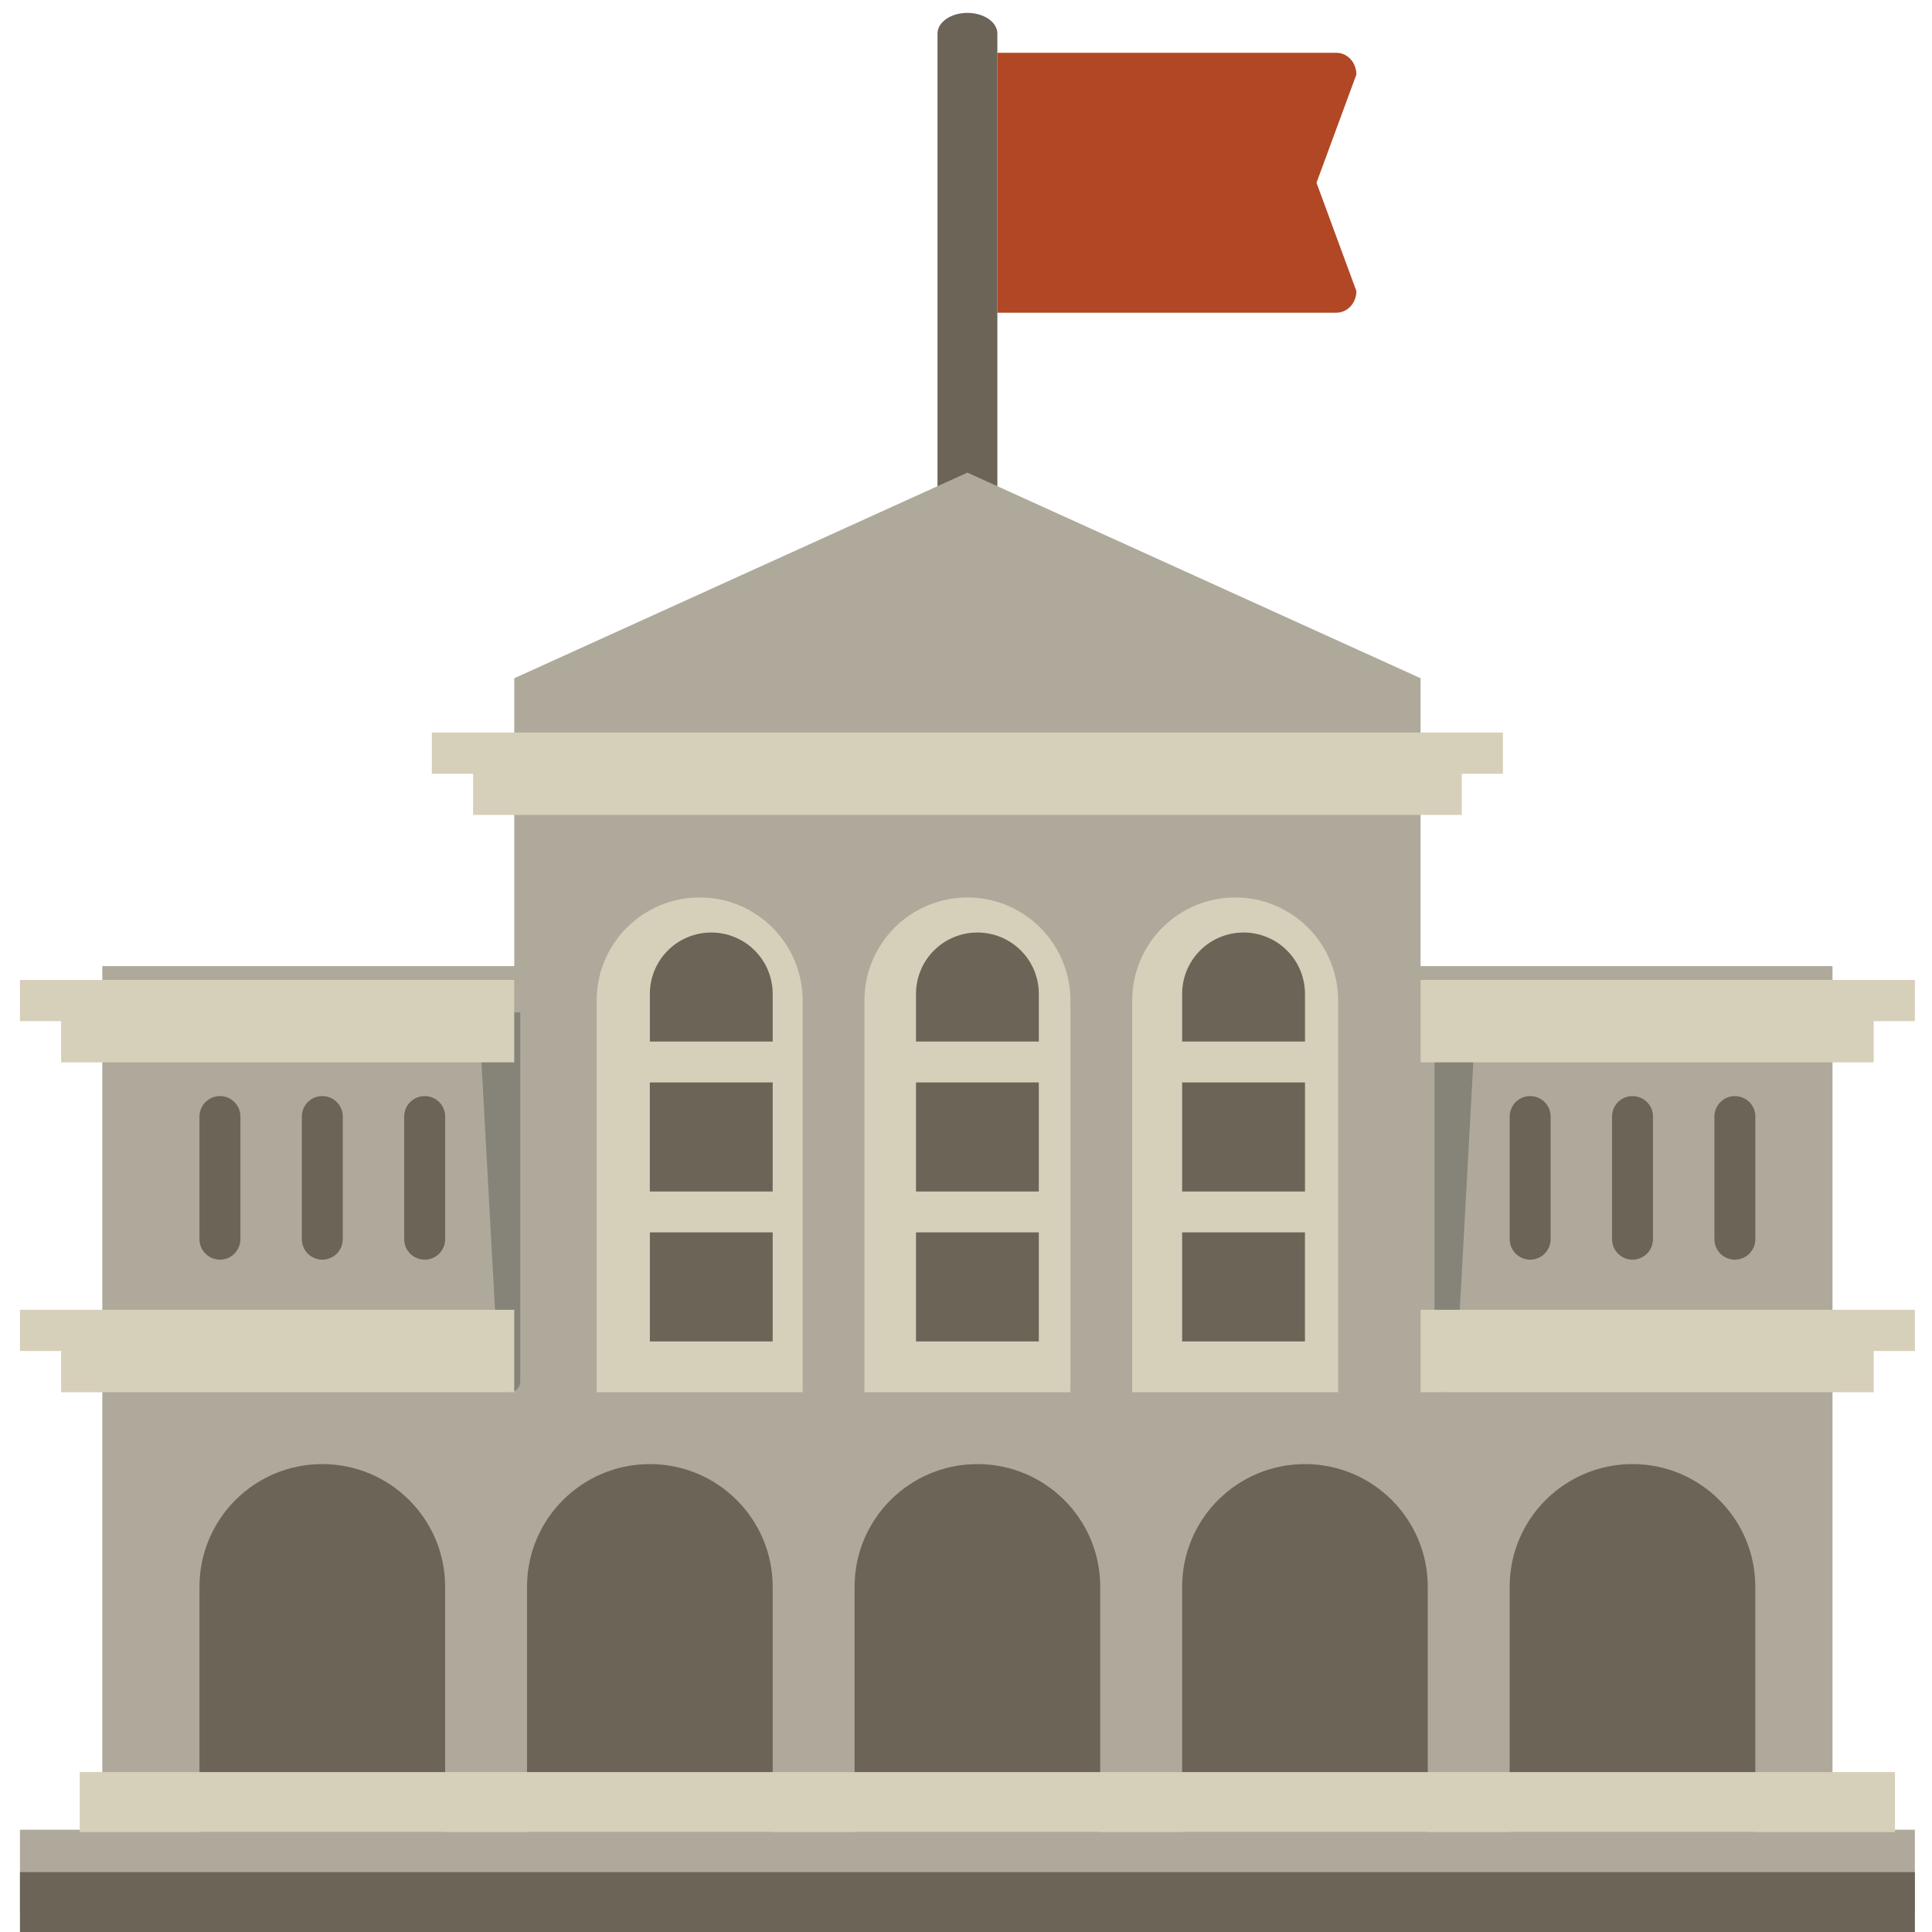 <svg width="48" height="48" viewBox="0 0 48 48" fill="none" xmlns="http://www.w3.org/2000/svg">
<g clip-path="url(#clip0)">
<path d="M33.699 1.851L32.708 4.541L33.699 7.231C33.699 7.528 33.477 7.769 33.203 7.769H24.779V1.312H33.203C33.477 1.312 33.699 1.553 33.699 1.85V1.851Z" fill="#B14724"/>
<path d="M24.779 0.833V45.517H23.292V0.834C23.292 0.55 23.625 0.32 24.035 0.32C24.446 0.32 24.779 0.55 24.779 0.834V0.833Z" fill="#6B6457"/>
<path d="M47.575 45.459V47.502H0.496V45.459H2.542V24.003H12.777V16.851L24.035 11.742L35.293 16.85V24.002H45.528V45.459H47.575Z" fill="#AEA99A"/>
<path d="M12.396 34.318L11.894 25.152H12.926V34.303C12.929 34.351 12.919 34.399 12.898 34.442C12.876 34.485 12.843 34.522 12.803 34.548C12.763 34.573 12.716 34.588 12.669 34.589C12.621 34.59 12.574 34.579 12.532 34.555C12.491 34.532 12.456 34.497 12.432 34.455C12.408 34.414 12.396 34.367 12.396 34.318ZM36.17 34.318L36.672 25.152H35.64V34.303C35.634 34.401 35.681 34.495 35.763 34.548C35.803 34.573 35.85 34.588 35.897 34.589C35.945 34.59 35.992 34.579 36.034 34.555C36.075 34.532 36.11 34.497 36.134 34.455C36.158 34.414 36.17 34.367 36.17 34.318Z" fill="#868378"/>
<path d="M37.34 19.224H36.317V20.247H11.753V19.224H10.729V18.199H37.34V19.223V19.224ZM12.776 26.393V24.345H0.496V25.369H1.519V26.393H12.777L12.776 26.393ZM47.575 24.345V25.369H46.551V26.393H35.293V24.345H47.575V24.345ZM1.519 34.589V33.565H0.496V32.541H12.776V34.589H1.519H1.519ZM46.552 32.541H35.293V34.589H46.552V33.565H47.575V32.541H46.552ZM17.382 22.297C15.969 22.297 14.824 23.443 14.824 24.858V34.589H19.941V24.857C19.941 23.442 18.795 22.296 17.383 22.296L17.382 22.297V22.297ZM24.035 22.297C23.357 22.297 22.706 22.567 22.226 23.047C21.746 23.527 21.476 24.179 21.476 24.858V34.589H26.594V24.858C26.594 23.443 25.448 22.297 24.035 22.297V22.297L24.035 22.297ZM30.688 22.297C30.009 22.297 29.358 22.567 28.879 23.047C28.398 23.527 28.129 24.178 28.129 24.858V34.589H33.246V24.858C33.246 23.443 32.101 22.297 30.688 22.297V22.297V22.297Z" fill="#D6CFBA"/>
<path d="M16.145 29.602V26.893H19.197V29.602H16.145ZM19.197 25.877V24.692C19.197 24.492 19.157 24.293 19.081 24.108C19.004 23.923 18.892 23.755 18.75 23.614C18.608 23.472 18.44 23.36 18.255 23.284C18.07 23.207 17.872 23.168 17.671 23.168C17.471 23.168 17.273 23.207 17.088 23.284C16.903 23.36 16.735 23.472 16.593 23.614C16.451 23.755 16.339 23.923 16.262 24.108C16.185 24.293 16.146 24.492 16.146 24.692V25.877H19.197ZM16.146 30.618V33.327H19.197V30.618H16.146ZM25.809 29.602V26.893H22.758V29.602H25.809ZM25.809 25.877V24.692C25.809 24.492 25.77 24.293 25.693 24.108C25.616 23.923 25.504 23.755 25.362 23.614C25.22 23.472 25.052 23.36 24.867 23.284C24.682 23.207 24.484 23.168 24.284 23.168C24.083 23.168 23.885 23.207 23.7 23.284C23.515 23.36 23.347 23.472 23.205 23.614C23.063 23.755 22.951 23.923 22.874 24.108C22.797 24.293 22.758 24.492 22.758 24.692V25.877H25.809ZM22.758 30.618V33.327H25.809V30.618H22.758ZM32.422 29.602V26.893H29.37V29.602H32.421H32.422ZM32.422 25.877V24.692C32.421 24.492 32.382 24.293 32.305 24.108C32.228 23.923 32.116 23.755 31.974 23.614C31.832 23.472 31.664 23.36 31.479 23.284C31.294 23.207 31.096 23.168 30.896 23.168C30.695 23.168 30.497 23.207 30.312 23.284C30.127 23.36 29.959 23.472 29.817 23.614C29.676 23.755 29.563 23.923 29.486 24.108C29.41 24.293 29.37 24.492 29.37 24.692V25.877H32.422ZM29.37 30.618V33.327H32.421V30.618H29.37ZM27.334 39.423V45.518H21.232V39.423C21.232 37.74 22.599 36.375 24.284 36.375C25.969 36.375 27.335 37.74 27.335 39.423H27.334ZM16.145 36.375C14.46 36.375 13.094 37.74 13.094 39.423V45.518H19.197V39.423C19.197 37.74 17.83 36.375 16.145 36.375ZM8.007 36.375C6.322 36.375 4.956 37.74 4.956 39.423V45.518H11.059V39.423C11.059 37.74 9.692 36.375 8.007 36.375ZM32.421 36.375C30.736 36.375 29.37 37.74 29.37 39.423V45.518H35.472V39.423C35.472 37.74 34.106 36.375 32.421 36.375ZM40.559 36.375C38.874 36.375 37.507 37.74 37.507 39.423V45.518H43.61V39.423C43.61 37.74 42.244 36.375 40.559 36.375ZM5.465 27.232C5.183 27.232 4.956 27.459 4.956 27.74V30.787C4.956 30.922 5.009 31.051 5.105 31.147C5.2 31.242 5.33 31.296 5.464 31.296C5.599 31.296 5.729 31.242 5.824 31.147C5.919 31.051 5.973 30.922 5.973 30.787V27.74C5.973 27.459 5.745 27.232 5.464 27.232H5.465ZM8.007 27.232C7.726 27.232 7.499 27.459 7.499 27.74V30.787C7.499 30.922 7.552 31.051 7.648 31.147C7.743 31.242 7.872 31.296 8.007 31.296C8.142 31.296 8.272 31.242 8.367 31.147C8.462 31.051 8.516 30.922 8.516 30.787V27.74C8.516 27.459 8.288 27.232 8.007 27.232H8.007ZM10.551 27.232C10.27 27.232 10.042 27.459 10.042 27.74V30.787C10.042 30.922 10.096 31.052 10.191 31.147C10.286 31.242 10.416 31.296 10.551 31.296C10.686 31.296 10.815 31.242 10.911 31.147C11.006 31.052 11.06 30.922 11.06 30.787V27.74C11.06 27.673 11.046 27.607 11.021 27.545C10.995 27.483 10.958 27.427 10.911 27.38C10.863 27.333 10.807 27.295 10.745 27.27C10.684 27.244 10.618 27.232 10.551 27.232ZM38.016 27.232C37.735 27.232 37.508 27.459 37.508 27.74V30.787C37.508 30.922 37.561 31.051 37.657 31.147C37.752 31.242 37.881 31.296 38.016 31.296C38.151 31.296 38.281 31.242 38.376 31.147C38.471 31.051 38.525 30.922 38.525 30.787V27.74C38.525 27.459 38.297 27.232 38.016 27.232H38.016ZM40.559 27.232C40.279 27.232 40.051 27.459 40.051 27.74V30.787C40.051 30.922 40.104 31.051 40.2 31.147C40.295 31.242 40.424 31.296 40.559 31.296C40.694 31.296 40.824 31.242 40.919 31.147C41.014 31.051 41.068 30.922 41.068 30.787V27.74C41.068 27.459 40.84 27.232 40.559 27.232ZM43.103 27.232C42.968 27.232 42.839 27.285 42.743 27.38C42.648 27.476 42.594 27.605 42.594 27.74V30.787C42.594 30.922 42.647 31.051 42.743 31.147C42.838 31.242 42.967 31.296 43.102 31.296C43.237 31.296 43.366 31.242 43.462 31.147C43.557 31.051 43.611 30.922 43.611 30.787V27.74C43.611 27.459 43.383 27.232 43.103 27.232Z" fill="#6B6457"/>
<path d="M47.08 45.518H1.982V44.027H47.08V45.518Z" fill="#D6CFBA"/>
<path d="M47.575 48.002H0.496V46.512H47.575V48.002Z" fill="#6B6457"/>
</g>
<defs>
<clipPath id="clip0">
<rect width="48" height="48" fill="white"/>
</clipPath>
</defs>
</svg>

